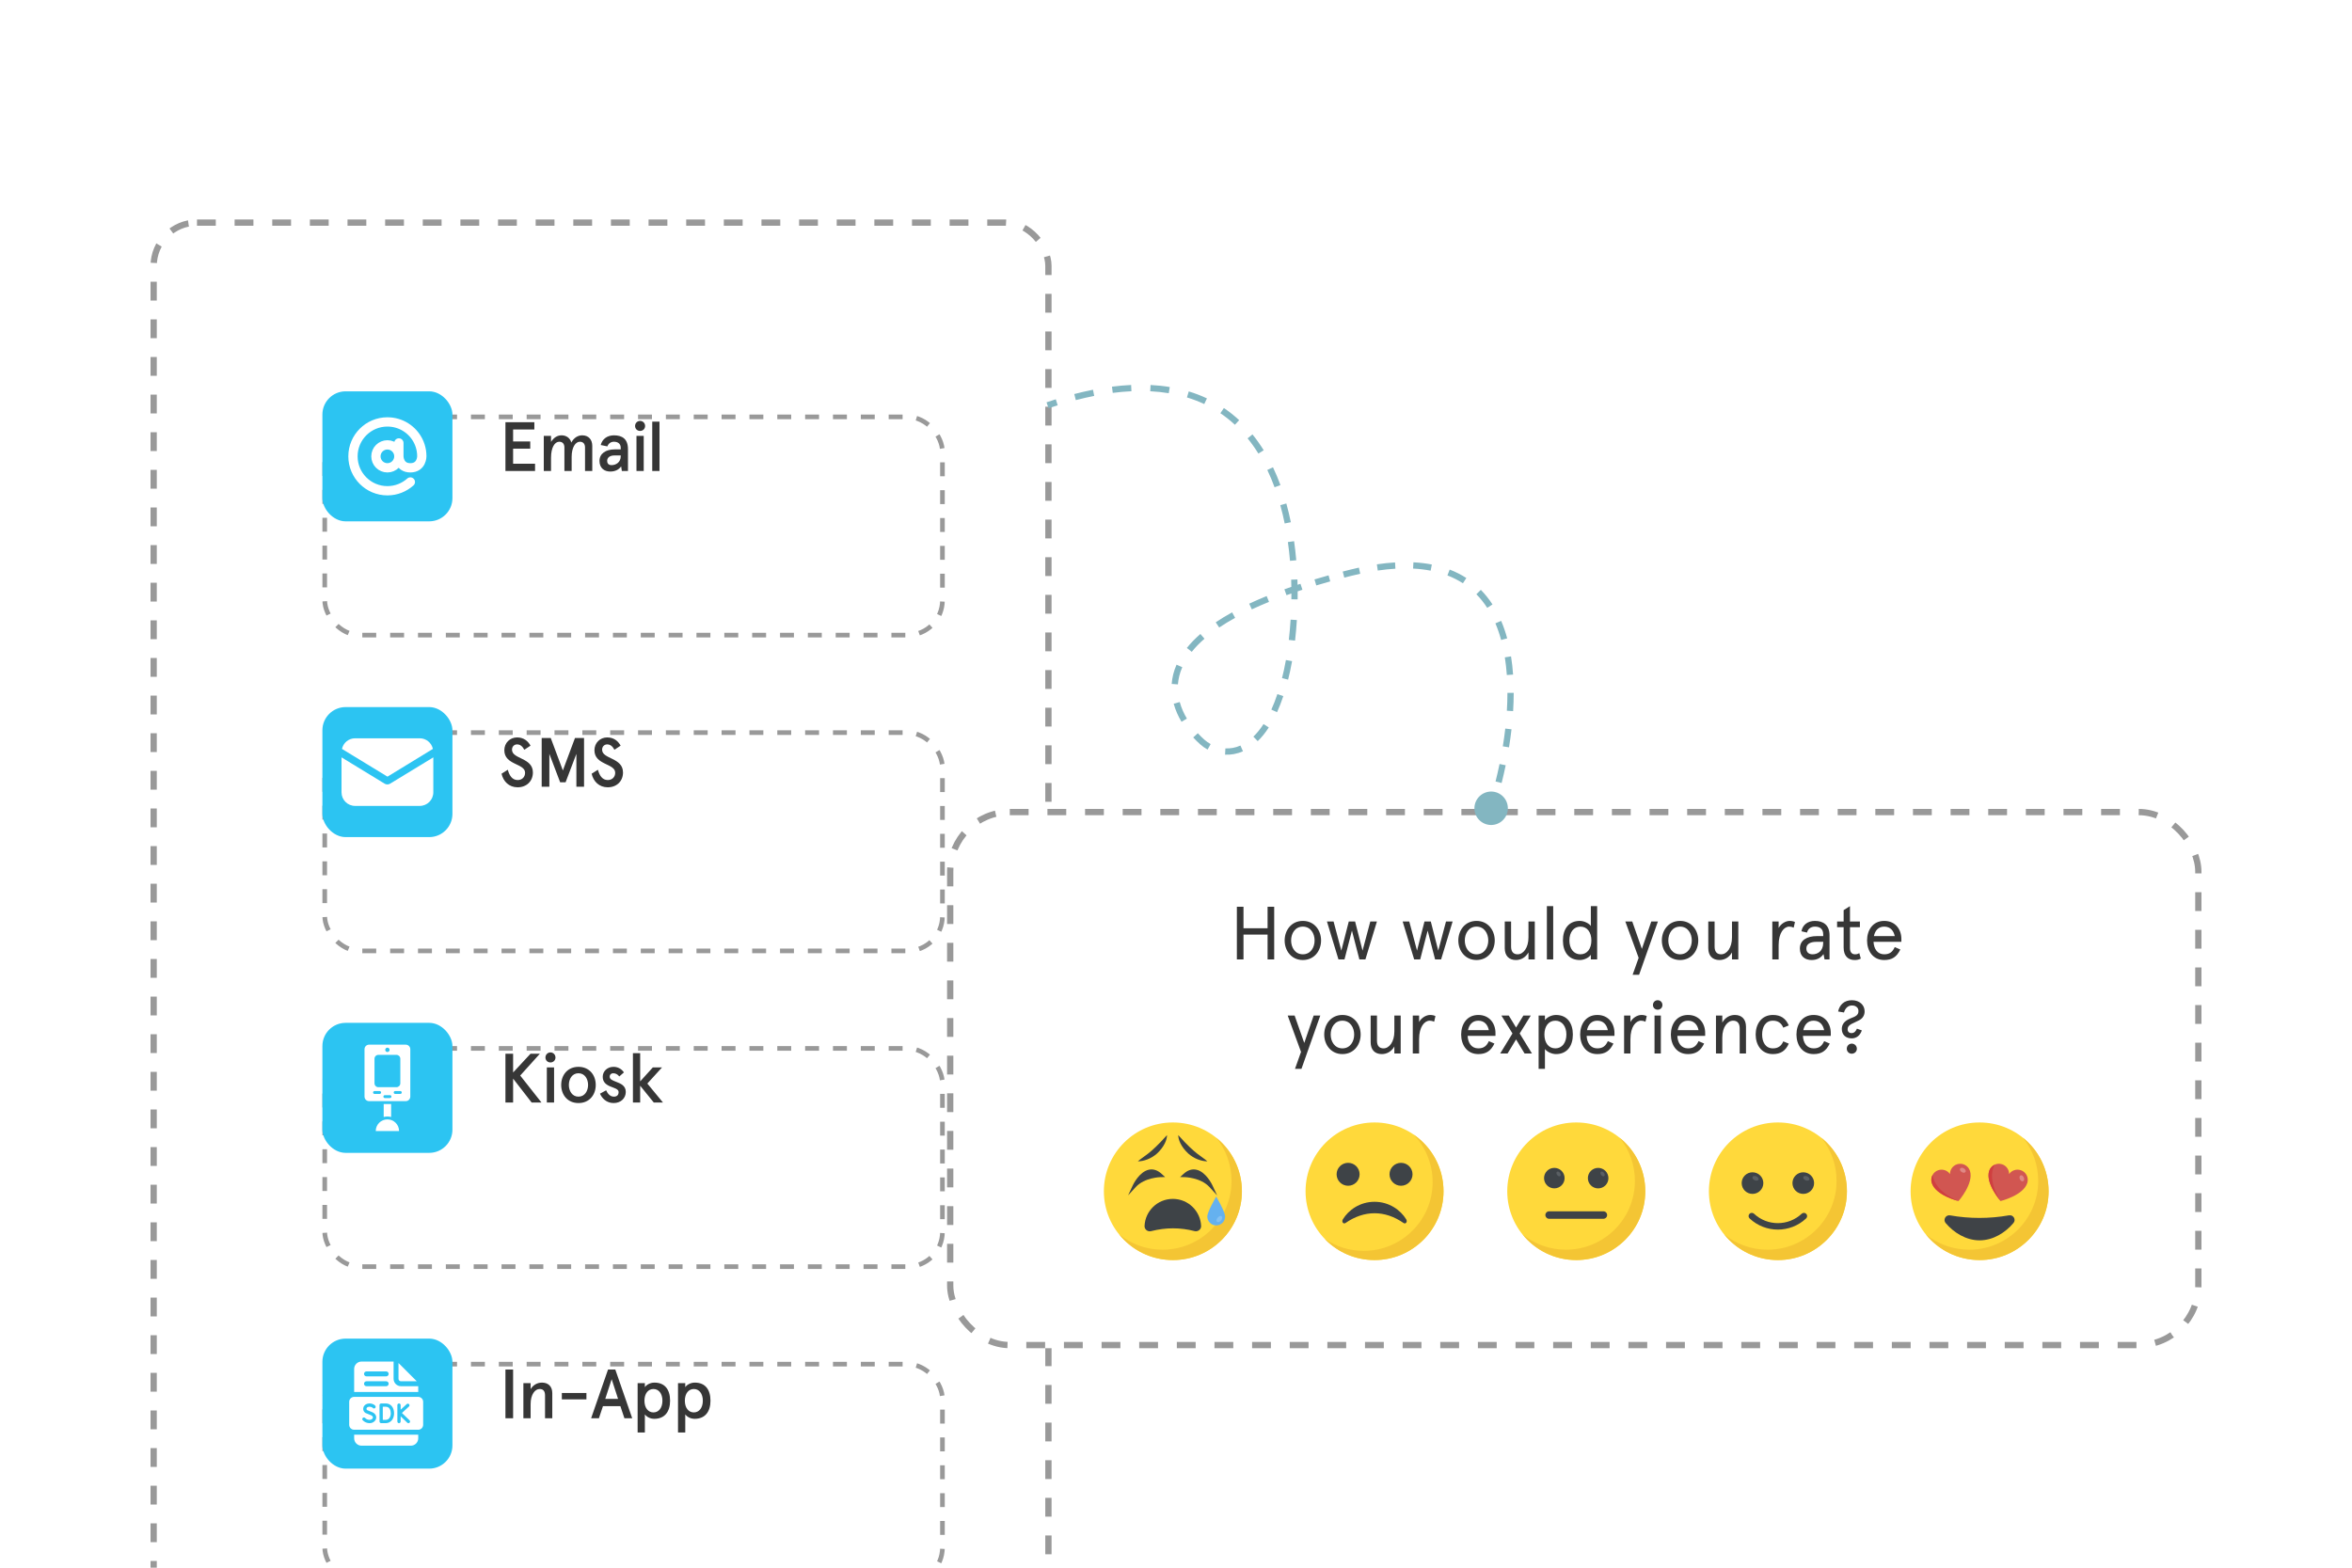 <svg width="375" height="250" viewBox="0 0 375 250" fill="none" xmlns="http://www.w3.org/2000/svg">
<g clip-path="url(#clip0_3797_42858)">
<rect x="24" y="35" width="143.658" height="226.607" rx="7.405" fill="white"/>
<rect x="24.5" y="35.5" width="142.658" height="225.607" rx="6.905" stroke="black" stroke-opacity="0.4" stroke-linejoin="round" stroke-dasharray="3 3"/>
<g filter="url(#filter0_d_3797_42858)">
<rect x="44" y="55" width="99.228" height="35.544" rx="5.924" fill="white"/>
<rect x="44.37" y="55.37" width="98.487" height="34.804" rx="5.554" stroke="black" stroke-opacity="0.4" stroke-width="0.741" stroke-linejoin="round" stroke-dasharray="2.22 2.22"/>
</g>
<rect x="51.402" y="62.405" width="20.734" height="20.734" rx="3.703" fill="#2CC4F2"/>
<path d="M65.425 76.863C64.454 77.732 63.172 78.261 61.766 78.261C58.735 78.261 56.277 75.803 56.277 72.772C56.277 69.741 58.735 67.284 61.766 67.284C63.924 67.284 65.791 68.52 66.688 70.333C66.921 70.806 67.089 71.318 67.179 71.857C67.228 72.155 67.254 72.46 67.254 72.772C67.254 72.772 67.254 74.602 65.425 74.602C63.595 74.602 63.595 72.772 63.595 72.772M63.595 72.772C63.595 73.783 62.776 74.602 61.766 74.602C60.755 74.602 59.936 73.783 59.936 72.772C59.936 71.762 60.755 70.943 61.766 70.943C62.776 70.943 63.595 71.762 63.595 72.772ZM63.595 72.772V70.638" stroke="white" stroke-width="1.481" stroke-linecap="round" stroke-linejoin="round"/>
<path d="M80.587 67.333H85.197V68.488H81.809V70.398H84.541V71.553H81.809V73.953H85.308V75.108H80.587V67.333ZM86.7 69.51H87.855V70.465C88.311 69.765 88.866 69.421 89.544 69.421C90.299 69.421 90.921 69.876 91.088 70.576C91.477 69.843 92.11 69.421 92.832 69.421C93.853 69.421 94.431 70.121 94.431 71.098V75.108H93.276V71.354C93.276 70.743 92.943 70.443 92.454 70.443C91.765 70.443 91.143 71.32 91.143 72.864V75.108H89.988V71.354C89.988 70.743 89.655 70.443 89.166 70.443C88.466 70.443 87.855 71.32 87.855 72.986V75.108H86.7V69.51ZM95.581 73.497C95.581 72.342 96.57 71.665 98.003 71.665H98.969V71.42C98.969 70.72 98.469 70.443 97.881 70.443C97.425 70.443 97.025 70.687 96.837 71.187L95.781 70.965C96.015 70.021 96.814 69.421 97.892 69.421C99.191 69.421 100.124 69.987 100.124 71.631V75.108H99.147L99.036 74.375C98.669 74.886 98.092 75.197 97.303 75.197C96.37 75.197 95.581 74.664 95.581 73.497ZM96.803 73.497C96.803 73.875 97.014 74.175 97.503 74.175C98.214 74.175 98.969 73.719 98.969 72.753V72.631H97.959C97.248 72.631 96.803 72.964 96.803 73.497ZM101.256 67.932C101.256 67.488 101.601 67.122 102.056 67.122C102.512 67.122 102.856 67.488 102.856 67.932C102.856 68.377 102.512 68.721 102.056 68.721C101.601 68.721 101.256 68.377 101.256 67.932ZM101.479 69.51H102.634V75.108H101.479V69.51ZM103.993 67.244H105.148V75.108H103.993V67.244Z" fill="#363636"/>
<g filter="url(#filter1_d_3797_42858)">
<rect x="44" y="105.354" width="99.228" height="35.544" rx="5.924" fill="white"/>
<rect x="44.37" y="105.725" width="98.487" height="34.804" rx="5.554" stroke="black" stroke-opacity="0.4" stroke-width="0.741" stroke-linejoin="round" stroke-dasharray="2.22 2.22"/>
</g>
<rect x="51.402" y="112.759" width="20.734" height="20.734" rx="3.703" fill="#2CC4F2"/>
<g clip-path="url(#clip1_3797_42858)">
<path d="M62.193 124.974C62.054 125.061 61.899 125.095 61.761 125.095C61.622 125.095 61.467 125.061 61.328 124.974L54.451 120.775V126.357C54.451 127.549 55.419 128.517 56.611 128.517H66.927C68.119 128.517 69.087 127.549 69.087 126.357V120.775L62.193 124.974Z" fill="white"/>
<path d="M66.928 117.736H56.612C55.593 117.736 54.729 118.462 54.522 119.429L61.779 123.853L69.019 119.429C68.812 118.462 67.948 117.736 66.928 117.736Z" fill="white"/>
</g>
<path d="M84.586 118.909L83.597 119.564C83.286 118.976 82.897 118.709 82.442 118.709C81.942 118.709 81.631 119.098 81.631 119.553C81.631 121.086 84.963 120.786 84.963 123.185C84.963 124.607 83.93 125.551 82.531 125.551C81.165 125.551 80.243 124.629 79.965 123.385L80.965 122.752C81.187 123.619 81.642 124.396 82.531 124.396C83.231 124.396 83.719 123.918 83.719 123.23C83.719 121.708 80.409 122.041 80.409 119.642C80.409 118.465 81.309 117.598 82.442 117.598C83.508 117.598 84.175 118.176 84.586 118.909ZM86.366 125.462V117.687H87.81L89.743 122.863L91.675 117.687H93.12V125.462H91.898V120.22L90.176 124.752H89.31L87.588 120.22V125.462H86.366ZM98.953 118.909L97.965 119.564C97.654 118.976 97.265 118.709 96.809 118.709C96.31 118.709 95.999 119.098 95.999 119.553C95.999 121.086 99.331 120.786 99.331 123.185C99.331 124.607 98.298 125.551 96.898 125.551C95.532 125.551 94.61 124.629 94.332 123.385L95.332 122.752C95.554 123.619 96.01 124.396 96.898 124.396C97.598 124.396 98.087 123.918 98.087 123.23C98.087 121.708 94.777 122.041 94.777 119.642C94.777 118.465 95.677 117.598 96.809 117.598C97.876 117.598 98.542 118.176 98.953 118.909Z" fill="#363636"/>
<g filter="url(#filter2_d_3797_42858)">
<rect x="44" y="155.708" width="99.228" height="35.544" rx="5.924" fill="white"/>
<rect x="44.37" y="156.079" width="98.487" height="34.804" rx="5.554" stroke="black" stroke-opacity="0.4" stroke-width="0.741" stroke-linejoin="round" stroke-dasharray="2.22 2.22"/>
</g>
<rect x="51.402" y="163.113" width="20.734" height="20.734" rx="3.703" fill="#2CC4F2"/>
<g clip-path="url(#clip2_3797_42858)">
<path fill-rule="evenodd" clip-rule="evenodd" d="M59.909 180.367C59.909 179.341 60.742 178.508 61.768 178.508C62.794 178.508 63.627 179.341 63.627 180.367H59.909ZM62.361 176.06V178.126C62.172 178.076 61.973 178.049 61.768 178.049C61.563 178.049 61.365 178.076 61.176 178.126V176.06H62.361ZM65.419 167.322V174.87C65.419 175.273 65.092 175.601 64.689 175.601H58.847C58.444 175.601 58.117 175.273 58.117 174.87V167.322C58.117 166.919 58.444 166.592 58.847 166.592H64.689C65.092 166.592 65.419 166.919 65.419 167.322ZM59.71 174.449H60.533C60.66 174.449 60.763 174.347 60.763 174.22C60.763 174.093 60.66 173.99 60.533 173.99H59.71C59.583 173.99 59.48 174.093 59.48 174.22C59.48 174.347 59.583 174.449 59.71 174.449ZM61.357 175.105H62.18C62.307 175.105 62.41 175.003 62.41 174.876C62.41 174.749 62.307 174.646 62.18 174.646H61.357C61.23 174.646 61.127 174.749 61.127 174.876C61.127 175.003 61.23 175.105 61.357 175.105ZM63.827 168.836C63.827 168.496 63.55 168.219 63.209 168.219H60.327C59.986 168.219 59.71 168.496 59.71 168.836V172.756C59.71 173.097 59.986 173.374 60.327 173.374H63.209C63.55 173.374 63.827 173.097 63.827 172.756V168.836ZM63.004 174.449H63.827C63.954 174.449 64.057 174.347 64.057 174.22C64.057 174.093 63.954 173.99 63.827 173.99H63.004C62.877 173.99 62.774 174.093 62.774 174.22C62.774 174.347 62.877 174.449 63.004 174.449ZM61.768 167.765C61.96 167.765 62.115 167.61 62.115 167.418C62.115 167.227 61.96 167.071 61.768 167.071C61.577 167.071 61.421 167.227 61.421 167.418C61.421 167.61 61.577 167.765 61.768 167.765Z" fill="white"/>
</g>
<path d="M80.587 168.041H81.809V171.029L84.586 168.041H86.074L82.942 171.518L86.33 175.816H84.763L81.809 172.007V175.816H80.587V168.041ZM86.965 168.641C86.965 168.197 87.309 167.83 87.765 167.83C88.22 167.83 88.564 168.197 88.564 168.641C88.564 169.085 88.22 169.43 87.765 169.43C87.309 169.43 86.965 169.085 86.965 168.641ZM87.187 170.218H88.342V175.816H87.187V170.218ZM89.476 173.017C89.476 171.44 90.498 170.129 92.23 170.129C93.963 170.129 94.985 171.44 94.985 173.017C94.985 174.595 93.963 175.905 92.23 175.905C90.498 175.905 89.476 174.595 89.476 173.017ZM90.698 173.017C90.698 173.961 91.22 174.883 92.23 174.883C93.241 174.883 93.763 173.961 93.763 173.017C93.763 172.073 93.241 171.151 92.23 171.151C91.22 171.151 90.698 172.073 90.698 173.017ZM97.819 170.129C98.497 170.129 99.119 170.463 99.475 171.018L98.741 171.662C98.464 171.307 98.119 171.151 97.764 171.151C97.475 171.151 97.209 171.34 97.209 171.707C97.209 172.106 97.631 172.284 98.208 172.506C98.963 172.795 99.774 173.128 99.774 174.128C99.774 175.094 99.03 175.905 97.831 175.905C96.675 175.905 95.953 175.106 95.665 174.406L96.642 173.873C96.864 174.372 97.253 174.883 97.875 174.883C98.319 174.883 98.63 174.661 98.63 174.15C98.63 173.662 97.953 173.528 97.297 173.251C96.653 172.984 96.098 172.573 96.098 171.718C96.098 170.851 96.809 170.129 97.819 170.129ZM100.913 167.952H102.068V172.451L104.09 170.218H105.556L103.212 172.795L105.701 175.816H104.234L102.068 173.139V175.816H100.913V167.952Z" fill="#363636"/>
<g filter="url(#filter3_d_3797_42858)">
<rect x="44" y="206.063" width="99.228" height="35.544" rx="5.924" fill="white"/>
<rect x="44.37" y="206.433" width="98.487" height="34.804" rx="5.554" stroke="black" stroke-opacity="0.4" stroke-width="0.741" stroke-linejoin="round" stroke-dasharray="2.22 2.22"/>
</g>
<rect x="51.402" y="213.469" width="20.734" height="20.734" rx="3.703" fill="#2CC4F2"/>
<path d="M63.93 220.273H66.451L63.537 217.358V219.88C63.537 220.096 63.713 220.273 63.93 220.273Z" fill="white"/>
<path d="M56.465 229.365C56.465 230.015 56.994 230.544 57.644 230.544H65.505C66.155 230.544 66.684 230.015 66.684 229.365V228.788H56.465V229.365Z" fill="white"/>
<path d="M66.684 221.059H63.933C63.283 221.059 62.754 220.53 62.754 219.88V217.128H57.644C56.994 217.128 56.465 217.657 56.465 218.308V221.976H66.684V221.059ZM61.575 221.059H58.43C58.213 221.059 58.037 220.883 58.037 220.666C58.037 220.449 58.213 220.273 58.43 220.273H61.575C61.792 220.273 61.968 220.449 61.968 220.666C61.968 220.883 61.792 221.059 61.575 221.059ZM61.575 219.487H58.43C58.213 219.487 58.037 219.311 58.037 219.094C58.037 218.877 58.213 218.701 58.43 218.701H61.575C61.792 218.701 61.968 218.877 61.968 219.094C61.968 219.311 61.792 219.487 61.575 219.487Z" fill="white"/>
<path d="M66.681 222.762H56.462C56.028 222.762 55.676 223.114 55.676 223.548V227.216C55.676 227.65 56.028 228.002 56.462 228.002H66.681C67.115 228.002 67.467 227.65 67.467 227.216V223.548C67.467 223.114 67.115 222.762 66.681 222.762ZM59.971 226.172C59.891 226.618 59.445 226.954 58.934 226.954C58.511 226.954 58.098 226.777 57.829 226.481C57.732 226.373 57.74 226.208 57.847 226.111C57.954 226.013 58.12 226.022 58.217 226.129C58.388 226.318 58.656 226.43 58.934 226.43C59.221 226.43 59.424 226.252 59.455 226.08C59.485 225.909 59.345 225.753 59.071 225.651C58.667 225.503 58.309 225.343 58.294 225.337C58.281 225.331 58.269 225.324 58.258 225.317C58.003 225.151 57.872 224.86 57.916 224.558C57.962 224.234 58.2 223.969 58.536 223.868C59.216 223.663 59.77 224.044 59.865 224.223C59.934 224.351 59.886 224.509 59.758 224.578C59.641 224.64 59.497 224.605 59.422 224.499C59.362 224.446 59.063 224.256 58.688 224.37C58.547 224.412 58.452 224.51 58.434 224.632C58.421 224.726 58.456 224.813 58.529 224.868C58.612 224.904 58.92 225.037 59.252 225.16C59.874 225.389 60.031 225.833 59.971 226.172ZM62.498 226.46C62.261 226.768 61.92 226.942 61.538 226.948C61.326 226.952 60.798 226.954 60.775 226.954C60.775 226.954 60.775 226.954 60.774 226.954C60.705 226.954 60.639 226.927 60.59 226.878C60.54 226.829 60.513 226.763 60.512 226.693C60.512 226.684 60.509 225.739 60.509 225.379C60.509 225.08 60.507 224.072 60.507 224.072C60.507 224.003 60.534 223.936 60.584 223.887C60.633 223.838 60.699 223.81 60.769 223.81H61.511C62.301 223.81 62.831 224.442 62.831 225.382C62.831 225.796 62.713 226.179 62.498 226.46ZM65.309 226.874C65.257 226.927 65.189 226.954 65.12 226.954C65.055 226.954 64.989 226.93 64.938 226.881L63.88 225.86V226.692C63.88 226.837 63.762 226.954 63.617 226.954C63.473 226.954 63.355 226.837 63.355 226.692V224.072C63.355 223.927 63.473 223.81 63.617 223.81C63.762 223.81 63.88 223.927 63.88 224.072V224.804L64.85 223.912C64.956 223.814 65.122 223.821 65.22 223.928C65.318 224.034 65.311 224.2 65.204 224.298L64.084 225.328L65.302 226.504C65.406 226.604 65.409 226.77 65.309 226.874Z" fill="white"/>
<path d="M61.511 224.334H61.031C61.032 224.654 61.033 225.178 61.033 225.379C61.033 225.619 61.034 226.12 61.035 226.429C61.205 226.428 61.416 226.426 61.528 226.425C62.063 226.415 62.307 225.878 62.307 225.382C62.307 224.875 62.098 224.334 61.511 224.334Z" fill="white"/>
<path d="M80.587 226.171V218.396H81.809V226.171H80.587ZM83.446 220.573H84.601V221.528C85.001 220.861 85.668 220.484 86.412 220.484C87.389 220.484 88.056 221.073 88.056 222.161V226.171H86.9V222.528C86.9 221.772 86.556 221.506 86.034 221.506C85.312 221.506 84.601 222.361 84.601 223.905V226.171H83.446V220.573ZM89.578 223.161V222.139H93.499V223.161H89.578ZM96.945 218.396H98.101L100.8 226.171H99.556L98.912 224.238H96.135L95.49 226.171H94.246L96.945 218.396ZM97.523 219.94L96.501 223.083H98.545L97.523 219.94ZM106.838 223.372C106.838 225.105 105.994 226.26 104.316 226.26C103.628 226.26 103.072 225.915 102.817 225.549V228.437H101.662V220.573H102.817V221.217C103.006 220.895 103.605 220.484 104.339 220.484C105.994 220.484 106.838 221.583 106.838 223.372ZM105.616 223.372C105.616 222.217 105.016 221.506 104.183 221.506C103.35 221.506 102.75 222.217 102.75 223.372C102.75 224.527 103.35 225.238 104.183 225.238C105.016 225.238 105.616 224.527 105.616 223.372ZM113.278 223.372C113.278 225.105 112.434 226.26 110.757 226.26C110.068 226.26 109.513 225.915 109.257 225.549V228.437H108.102V220.573H109.257V221.217C109.446 220.895 110.046 220.484 110.779 220.484C112.434 220.484 113.278 221.583 113.278 223.372ZM112.057 223.372C112.057 222.217 111.457 221.506 110.624 221.506C109.791 221.506 109.191 222.217 109.191 223.372C109.191 224.527 109.791 225.238 110.624 225.238C111.457 225.238 112.057 224.527 112.057 223.372Z" fill="#363636"/>
<rect x="151" y="129" width="200" height="86" rx="10" fill="white"/>
<rect x="151.5" y="129.5" width="199" height="85" rx="9.5" stroke="black" stroke-opacity="0.4" stroke-linejoin="round" stroke-dasharray="3 3"/>
<path d="M202.101 144.6H203.157V153H202.101V149.04H198.261V153H197.205V144.6H198.261V148.032H202.101V144.6ZM204.822 149.976C204.822 148.332 205.914 146.856 207.726 146.856C209.538 146.856 210.63 148.332 210.63 149.976C210.63 151.62 209.538 153.096 207.726 153.096C205.914 153.096 204.822 151.62 204.822 149.976ZM205.854 149.976C205.854 151.092 206.49 152.184 207.726 152.184C208.962 152.184 209.598 151.092 209.598 149.976C209.598 148.86 208.962 147.768 207.726 147.768C206.49 147.768 205.854 148.86 205.854 149.976ZM218.479 146.952H219.535L217.699 153H216.739L215.551 148.404L214.363 153H213.403L211.567 146.952H212.623L213.859 151.596L215.047 146.952H216.055L217.243 151.596L218.479 146.952ZM230.549 146.952H231.605L229.769 153H228.809L227.621 148.404L226.433 153H225.473L223.637 146.952H224.693L225.929 151.596L227.117 146.952H228.125L229.313 151.596L230.549 146.952ZM232.513 149.976C232.513 148.332 233.605 146.856 235.417 146.856C237.229 146.856 238.321 148.332 238.321 149.976C238.321 151.62 237.229 153.096 235.417 153.096C233.605 153.096 232.513 151.62 232.513 149.976ZM233.545 149.976C233.545 151.092 234.181 152.184 235.417 152.184C236.653 152.184 237.289 151.092 237.289 149.976C237.289 148.86 236.653 147.768 235.417 147.768C234.181 147.768 233.545 148.86 233.545 149.976ZM239.917 151.212V146.952H240.925V150.948C240.925 151.776 241.297 152.184 241.969 152.184C242.869 152.184 243.697 151.164 243.697 149.484V146.952H244.705V153H243.697V151.884C243.253 152.664 242.533 153.096 241.693 153.096C240.589 153.096 239.917 152.412 239.917 151.212ZM246.633 144.504H247.641V153H246.633V144.504ZM249.189 149.976C249.189 148.164 250.101 146.856 251.877 146.856C252.645 146.856 253.437 147.324 253.641 147.672V144.504H254.649V153H253.641V152.256C253.353 152.7 252.609 153.096 251.877 153.096C250.101 153.096 249.189 151.788 249.189 149.976ZM250.221 149.976C250.221 151.272 250.905 152.184 251.973 152.184C253.077 152.184 253.725 151.272 253.725 149.976C253.725 148.68 253.077 147.768 251.973 147.768C250.905 147.768 250.221 148.68 250.221 149.976ZM263.279 146.952H264.335L261.335 155.448H260.303L261.263 152.748L259.139 146.952H260.243L261.779 151.32L263.279 146.952ZM264.962 149.976C264.962 148.332 266.054 146.856 267.866 146.856C269.678 146.856 270.77 148.332 270.77 149.976C270.77 151.62 269.678 153.096 267.866 153.096C266.054 153.096 264.962 151.62 264.962 149.976ZM265.994 149.976C265.994 151.092 266.63 152.184 267.866 152.184C269.102 152.184 269.738 151.092 269.738 149.976C269.738 148.86 269.102 147.768 267.866 147.768C266.63 147.768 265.994 148.86 265.994 149.976ZM272.366 151.212V146.952H273.374V150.948C273.374 151.776 273.746 152.184 274.418 152.184C275.318 152.184 276.146 151.164 276.146 149.484V146.952H277.154V153H276.146V151.884C275.702 152.664 274.982 153.096 274.142 153.096C273.038 153.096 272.366 152.412 272.366 151.212ZM286.187 147.036L285.983 147.936C285.767 147.828 285.527 147.768 285.275 147.768C284.447 147.768 283.583 148.74 283.583 150.708V153H282.575V146.952H283.583V147.984C283.943 147.312 284.687 146.856 285.359 146.856C285.695 146.856 286.007 146.94 286.187 147.036ZM288.003 151.26C288.003 151.836 288.363 152.184 288.999 152.184C289.779 152.184 290.691 151.704 290.691 150.336V150.192H289.611C288.579 150.192 288.003 150.576 288.003 151.26ZM291.699 149.136V153H290.907L290.739 152.148C290.355 152.7 289.743 153.096 288.843 153.096C287.835 153.096 286.971 152.556 286.971 151.26C286.971 149.964 288.051 149.28 289.707 149.28H290.691V149.016C290.691 148.08 290.103 147.768 289.371 147.768C288.747 147.768 288.243 148.116 288.111 148.716L287.223 148.512C287.391 147.492 288.231 146.856 289.371 146.856C290.703 146.856 291.699 147.528 291.699 149.136ZM292.904 147.864V146.952H293.948V145.14L294.956 144.504V146.952H296.54V147.864H294.956V151.188C294.956 151.836 295.256 152.184 295.76 152.184C296.024 152.184 296.228 152.136 296.444 151.992L296.684 152.868C296.396 153.036 296.048 153.096 295.7 153.096C294.68 153.096 293.948 152.472 293.948 151.104V147.864H292.904ZM303.153 149.724V150.192H298.713C298.773 151.308 299.325 152.184 300.417 152.184C301.305 152.184 301.761 151.776 302.097 151.032L302.985 151.416C302.421 152.592 301.665 153.096 300.417 153.096C298.581 153.096 297.681 151.596 297.681 149.976C297.681 148.356 298.581 146.856 300.417 146.856C302.205 146.856 303.153 148.224 303.153 149.724ZM300.417 147.768C299.481 147.768 298.953 148.404 298.773 149.28H302.097C301.917 148.416 301.389 147.768 300.417 147.768ZM209.449 161.952H210.505L207.505 170.448H206.473L207.433 167.748L205.309 161.952H206.413L207.949 166.32L209.449 161.952ZM211.132 164.976C211.132 163.332 212.224 161.856 214.036 161.856C215.848 161.856 216.94 163.332 216.94 164.976C216.94 166.62 215.848 168.096 214.036 168.096C212.224 168.096 211.132 166.62 211.132 164.976ZM212.164 164.976C212.164 166.092 212.8 167.184 214.036 167.184C215.272 167.184 215.908 166.092 215.908 164.976C215.908 163.86 215.272 162.768 214.036 162.768C212.8 162.768 212.164 163.86 212.164 164.976ZM218.536 166.212V161.952H219.544V165.948C219.544 166.776 219.916 167.184 220.588 167.184C221.488 167.184 222.316 166.164 222.316 164.484V161.952H223.324V168H222.316V166.884C221.872 167.664 221.152 168.096 220.312 168.096C219.208 168.096 218.536 167.412 218.536 166.212ZM228.864 162.036L228.66 162.936C228.444 162.828 228.204 162.768 227.952 162.768C227.124 162.768 226.26 163.74 226.26 165.708V168H225.252V161.952H226.26V162.984C226.62 162.312 227.364 161.856 228.036 161.856C228.372 161.856 228.684 161.94 228.864 162.036ZM238.436 164.724V165.192H233.996C234.056 166.308 234.608 167.184 235.7 167.184C236.588 167.184 237.044 166.776 237.38 166.032L238.268 166.416C237.704 167.592 236.948 168.096 235.7 168.096C233.864 168.096 232.964 166.596 232.964 164.976C232.964 163.356 233.864 161.856 235.7 161.856C237.488 161.856 238.436 163.224 238.436 164.724ZM235.7 162.768C234.764 162.768 234.236 163.404 234.056 164.28H237.38C237.2 163.416 236.672 162.768 235.7 162.768ZM239.381 161.952H240.557L241.721 163.86L242.885 161.952H244.061L242.297 164.808L244.253 168H243.077L241.721 165.756L240.365 168H239.189L241.145 164.808L239.381 161.952ZM250.775 164.976C250.775 166.788 249.863 168.096 248.087 168.096C247.319 168.096 246.527 167.628 246.323 167.28V170.448H245.315V161.952H246.323V162.696C246.611 162.252 247.355 161.856 248.087 161.856C249.863 161.856 250.775 163.164 250.775 164.976ZM249.743 164.976C249.743 163.68 249.059 162.768 247.991 162.768C246.887 162.768 246.239 163.68 246.239 164.976C246.239 166.272 246.887 167.184 247.991 167.184C249.059 167.184 249.743 166.272 249.743 164.976ZM257.409 164.724V165.192H252.969C253.029 166.308 253.581 167.184 254.673 167.184C255.561 167.184 256.017 166.776 256.353 166.032L257.241 166.416C256.677 167.592 255.921 168.096 254.673 168.096C252.837 168.096 251.937 166.596 251.937 164.976C251.937 163.356 252.837 161.856 254.673 161.856C256.461 161.856 257.409 163.224 257.409 164.724ZM254.673 162.768C253.737 162.768 253.209 163.404 253.029 164.28H256.353C256.173 163.416 255.645 162.768 254.673 162.768ZM262.556 162.036L262.352 162.936C262.136 162.828 261.896 162.768 261.644 162.768C260.816 162.768 259.952 163.74 259.952 165.708V168H258.944V161.952H259.952V162.984C260.312 162.312 261.056 161.856 261.728 161.856C262.064 161.856 262.376 161.94 262.556 162.036ZM263.796 161.952H264.804V168H263.796V161.952ZM263.544 160.272C263.544 159.84 263.868 159.504 264.3 159.504C264.732 159.504 265.056 159.84 265.056 160.272C265.056 160.692 264.732 161.016 264.3 161.016C263.868 161.016 263.544 160.692 263.544 160.272ZM271.87 164.724V165.192H267.43C267.49 166.308 268.042 167.184 269.134 167.184C270.022 167.184 270.478 166.776 270.814 166.032L271.702 166.416C271.138 167.592 270.382 168.096 269.134 168.096C267.298 168.096 266.398 166.596 266.398 164.976C266.398 163.356 267.298 161.856 269.134 161.856C270.922 161.856 271.87 163.224 271.87 164.724ZM269.134 162.768C268.198 162.768 267.67 163.404 267.49 164.28H270.814C270.634 163.416 270.106 162.768 269.134 162.768ZM278.38 163.74V168H277.372V164.004C277.372 163.176 277 162.768 276.328 162.768C275.428 162.768 274.6 163.788 274.6 165.468V168H273.592V161.952H274.6V163.068C275.044 162.288 275.764 161.856 276.604 161.856C277.708 161.856 278.38 162.54 278.38 163.74ZM284.325 166.068L285.201 166.428C284.709 167.556 283.917 168.096 282.669 168.096C280.821 168.096 279.921 166.596 279.921 164.976C279.921 163.356 280.821 161.856 282.669 161.856C283.917 161.856 284.709 162.396 285.201 163.524L284.325 163.884C284.013 163.152 283.497 162.768 282.669 162.768C281.493 162.768 280.953 163.764 280.953 164.976C280.953 166.188 281.493 167.184 282.669 167.184C283.497 167.184 284.013 166.8 284.325 166.068ZM291.897 164.724V165.192H287.457C287.517 166.308 288.069 167.184 289.161 167.184C290.049 167.184 290.505 166.776 290.841 166.032L291.729 166.416C291.165 167.592 290.409 168.096 289.161 168.096C287.325 168.096 286.425 166.596 286.425 164.976C286.425 163.356 287.325 161.856 289.161 161.856C290.949 161.856 291.897 163.224 291.897 164.724ZM289.161 162.768C288.225 162.768 287.697 163.404 287.517 164.28H290.841C290.661 163.416 290.133 162.768 289.161 162.768ZM294.448 167.244C294.448 166.788 294.796 166.428 295.24 166.428C295.696 166.428 296.056 166.788 296.056 167.244C296.056 167.688 295.696 168.036 295.24 168.036C294.796 168.036 294.448 167.688 294.448 167.244ZM296.848 164.316C296.572 165.132 295.996 165.588 295.24 165.588C294.28 165.588 293.656 165.012 293.656 164.088C293.656 163.38 294.052 162.9 294.676 162.576C295.18 162.312 295.396 162.288 295.78 162.084C296.2 161.856 296.308 161.58 296.308 161.232C296.308 160.956 296.212 160.752 296.044 160.608C295.852 160.44 295.636 160.344 295.264 160.344C294.628 160.344 294.184 160.812 294.004 161.46L293.068 161.304C293.296 160.224 294.052 159.504 295.264 159.504C295.9 159.504 296.404 159.708 296.752 160.032C297.124 160.38 297.292 160.812 297.292 161.292C297.292 161.904 296.992 162.42 296.38 162.72L295.168 163.308C294.736 163.548 294.58 163.812 294.58 164.136C294.58 164.52 294.82 164.748 295.204 164.748C295.66 164.748 295.912 164.412 296.068 164.04L296.848 164.316Z" fill="#363636"/>
<path d="M187 200.946C193.075 200.946 198 196.033 198 189.973C198 183.912 193.075 179 187 179C180.925 179 176 183.912 176 189.973C176 196.033 180.925 200.946 187 200.946Z" fill="#FFD93B"/>
<path d="M198.01 189.968C198.01 196.031 193.084 200.941 187.01 200.941C183.552 200.941 180.465 199.35 178.447 196.857C180.334 198.38 182.737 199.289 185.353 199.289C191.427 199.289 196.353 194.378 196.353 188.315C196.353 185.706 195.443 183.309 193.916 181.426C196.412 183.439 198.01 186.519 198.01 189.968Z" fill="#F4C534"/>
<path d="M190.457 196.323C190.993 196.462 191.524 196.059 191.503 195.507C191.412 193.153 189.466 191.188 186.995 191.188C184.519 191.188 182.574 193.159 182.487 195.515C182.467 196.064 182.993 196.468 183.526 196.331C185.896 195.728 188.204 195.74 190.457 196.323Z" fill="#3E4347"/>
<path d="M195.33 194.001C195.33 193.22 193.911 190.816 193.911 190.816C193.911 190.816 192.492 193.22 192.492 194.001C192.492 194.783 193.127 195.417 193.911 195.417C194.695 195.417 195.33 194.783 195.33 194.001Z" fill="#65B1EF"/>
<path d="M194.059 190.631L192.83 189.294C191.417 187.762 188.876 187.717 188.848 187.717L188.15 187.712L188.664 187.238C189.317 186.626 190.01 186.385 190.708 186.525C192.255 186.826 193.249 188.898 193.288 188.987L194.059 190.631Z" fill="#3E4347"/>
<path d="M187.86 181.017C190.677 184.178 191.537 184.334 192.507 185.201C191.569 185.199 190.366 184.776 189.434 183.937C188.284 182.856 187.849 181.719 187.86 181.017Z" fill="#3E4347"/>
<path d="M179.859 190.631L181.088 189.294C182.501 187.762 185.042 187.717 185.07 187.717L185.768 187.712L185.254 187.238C184.601 186.626 183.908 186.385 183.21 186.525C181.663 186.826 180.669 188.898 180.63 188.987L179.859 190.631Z" fill="#3E4347"/>
<path d="M186.066 181.017C183.248 184.178 182.388 184.334 181.418 185.201C182.356 185.199 183.559 184.776 184.491 183.937C185.642 182.856 186.076 181.719 186.066 181.017Z" fill="#3E4347"/>
<g opacity="0.2">
<path d="M194.676 194.63C194.477 194.866 194.188 194.963 194.045 194.833C193.895 194.711 193.942 194.416 194.147 194.179C194.346 193.937 194.629 193.846 194.778 193.976C194.928 194.1 194.881 194.394 194.676 194.63Z" fill="white"/>
</g>
<path d="M219.156 200.946C225.232 200.946 230.157 196.033 230.157 189.973C230.157 183.912 225.232 179 219.156 179C213.081 179 208.156 183.912 208.156 189.973C208.156 196.033 213.081 200.946 219.156 200.946Z" fill="#FFD93B"/>
<path d="M225.361 180.911C227.255 182.882 228.419 185.557 228.419 188.503C228.419 194.563 223.494 199.476 217.419 199.476C215.113 199.476 212.973 198.768 211.205 197.558C213.207 199.642 216.025 200.939 219.147 200.939C225.222 200.939 230.147 196.026 230.147 189.966C230.147 186.206 228.251 182.888 225.361 180.911Z" fill="#F4C534"/>
<path d="M214.941 189.094C215.953 189.094 216.774 188.275 216.774 187.265C216.774 186.255 215.953 185.437 214.941 185.437C213.928 185.437 213.107 186.255 213.107 187.265C213.107 188.275 213.928 189.094 214.941 189.094Z" fill="#3E4347"/>
<path d="M223.378 189.094C224.391 189.094 225.212 188.275 225.212 187.265C225.212 186.255 224.391 185.437 223.378 185.437C222.366 185.437 221.545 186.255 221.545 187.265C221.545 188.275 222.366 189.094 223.378 189.094Z" fill="#3E4347"/>
<path d="M214.539 195.024C217.512 192.955 220.811 192.967 223.767 195.024C224.123 195.271 224.444 194.843 224.203 194.447C223.302 192.967 221.483 191.649 219.153 191.649C216.824 191.649 215.005 192.967 214.104 194.447C213.862 194.843 214.183 195.271 214.539 195.024Z" fill="#3E4347"/>
<path d="M251.315 200.946C257.39 200.946 262.315 196.033 262.315 189.973C262.315 183.912 257.39 179 251.315 179C245.239 179 240.314 183.912 240.314 189.973C240.314 196.033 245.239 200.946 251.315 200.946Z" fill="#FFD93B"/>
<path d="M262.325 189.968C262.325 196.031 257.399 200.941 251.325 200.941C247.866 200.941 244.78 199.35 242.762 196.857C244.649 198.38 247.052 199.289 249.668 199.289C255.742 199.289 260.668 194.378 260.668 188.315C260.668 185.706 259.757 183.309 258.231 181.426C260.726 183.439 262.325 186.519 262.325 189.968Z" fill="#F4C534"/>
<path d="M256.238 193.763C256.238 194.093 255.971 194.36 255.64 194.36H246.991C246.663 194.36 246.393 194.093 246.393 193.763C246.393 193.433 246.663 193.167 246.991 193.167H255.64C255.972 193.167 256.238 193.433 256.238 193.763Z" fill="#3E4347"/>
<path d="M247.819 189.51C248.724 189.51 249.458 188.778 249.458 187.875C249.458 186.972 248.724 186.24 247.819 186.24C246.914 186.24 246.18 186.972 246.18 187.875C246.18 188.778 246.914 189.51 247.819 189.51Z" fill="#3E4347"/>
<path d="M248.721 187.042C248.579 186.852 248.364 186.772 248.241 186.864C248.117 186.955 248.132 187.184 248.274 187.374C248.416 187.564 248.631 187.644 248.755 187.552C248.878 187.461 248.863 187.232 248.721 187.042Z" fill="#5A5F63"/>
<path d="M254.807 189.513C255.712 189.513 256.446 188.781 256.446 187.878C256.446 186.975 255.712 186.243 254.807 186.243C253.902 186.243 253.168 186.975 253.168 187.878C253.168 188.781 253.902 189.513 254.807 189.513Z" fill="#3E4347"/>
<path d="M255.733 187.042C255.591 186.852 255.376 186.772 255.252 186.864C255.129 186.955 255.144 187.184 255.286 187.374C255.428 187.564 255.643 187.644 255.766 187.552C255.89 187.461 255.875 187.232 255.733 187.042Z" fill="#5A5F63"/>
<path d="M283.465 200.946C289.54 200.946 294.465 196.033 294.465 189.973C294.465 183.912 289.54 179 283.465 179C277.39 179 272.465 183.912 272.465 189.973C272.465 196.033 277.39 200.946 283.465 200.946Z" fill="#FFD93B"/>
<path d="M294.475 189.968C294.475 196.031 289.549 200.941 283.475 200.941C280.017 200.941 276.93 199.35 274.912 196.857C276.799 198.38 279.202 199.289 281.818 199.289C287.892 199.289 292.818 194.378 292.818 188.315C292.818 185.706 291.907 183.309 290.381 181.426C292.877 183.439 294.475 186.519 294.475 189.968Z" fill="#F4C534"/>
<path d="M287.511 190.391C288.465 190.391 289.238 189.62 289.238 188.669C289.238 187.718 288.465 186.947 287.511 186.947C286.558 186.947 285.785 187.718 285.785 188.669C285.785 189.62 286.558 190.391 287.511 190.391Z" fill="#3E4347"/>
<path d="M288.136 187.598C287.873 187.481 287.597 187.525 287.522 187.695C287.446 187.866 287.598 188.098 287.862 188.215C288.126 188.332 288.401 188.288 288.477 188.118C288.553 187.947 288.4 187.715 288.136 187.598Z" fill="#5A5F63"/>
<path d="M279.418 190.391C280.371 190.391 281.144 189.62 281.144 188.669C281.144 187.718 280.371 186.947 279.418 186.947C278.464 186.947 277.691 187.718 277.691 188.669C277.691 189.62 278.464 190.391 279.418 190.391Z" fill="#3E4347"/>
<path d="M280.037 187.598C279.773 187.481 279.498 187.525 279.422 187.695C279.346 187.866 279.499 188.098 279.763 188.215C280.026 188.332 280.302 188.288 280.377 188.118C280.453 187.947 280.301 187.715 280.037 187.598Z" fill="#5A5F63"/>
<path d="M278.953 194.304C278.746 194.109 278.736 193.783 278.931 193.577C279.127 193.37 279.452 193.36 279.66 193.555C281.791 195.555 285.128 195.555 287.258 193.555C287.466 193.36 287.792 193.37 287.987 193.577C288.182 193.784 288.173 194.109 287.965 194.304C285.439 196.677 281.48 196.677 278.953 194.304Z" fill="#3E4347"/>
<path d="M315.621 200.946C321.696 200.946 326.621 196.033 326.621 189.973C326.621 183.912 321.696 179 315.621 179C309.546 179 304.621 183.912 304.621 189.973C304.621 196.033 309.546 200.946 315.621 200.946Z" fill="#FFD93B"/>
<path d="M326.628 189.968C326.628 196.031 321.702 200.941 315.627 200.941C312.169 200.941 309.082 199.35 307.064 196.857C308.952 198.38 311.355 199.289 313.97 199.289C320.045 199.289 324.971 194.378 324.971 188.315C324.971 185.706 324.06 183.309 322.533 181.426C325.029 183.439 326.628 186.519 326.628 189.968Z" fill="#F4C534"/>
<path d="M314.09 186.725C314.727 188.735 312.265 191.534 312.265 191.534C312.265 191.534 308.638 190.655 308.001 188.645C307.729 187.786 308.205 186.873 309.065 186.602C309.769 186.38 310.507 186.658 310.904 187.229C310.894 186.536 311.338 185.886 312.042 185.664C312.898 185.394 313.818 185.867 314.09 186.725Z" fill="#D15651"/>
<path d="M308.152 187.339C307.929 187.721 307.859 188.189 308.003 188.644C308.64 190.655 312.267 191.534 312.267 191.534C308.228 189.853 308.153 187.424 308.152 187.339Z" fill="#D03F3F"/>
<path d="M313.376 186.893C313.266 187.059 312.989 187.059 312.757 186.9C312.519 186.744 312.42 186.493 312.524 186.341C312.636 186.181 312.915 186.186 313.153 186.344C313.384 186.501 313.488 186.75 313.376 186.893Z" fill="white" fill-opacity="0.3"/>
<path d="M323.23 188.643C322.593 190.653 318.966 191.532 318.966 191.532C318.966 191.532 316.504 188.733 317.141 186.723C317.413 185.865 318.328 185.391 319.188 185.662C319.892 185.884 320.336 186.534 320.332 187.229C320.724 186.656 321.461 186.379 322.165 186.601C323.021 186.871 323.502 187.785 323.23 188.643Z" fill="#D15651"/>
<path d="M318.029 185.744C317.626 185.929 317.299 186.271 317.155 186.727C316.518 188.737 318.979 191.536 318.979 191.536C316.643 187.845 317.981 185.814 318.029 185.744Z" fill="#D03F3F"/>
<path d="M322.549 188.371C322.363 188.444 322.137 188.284 322.038 188.022C321.934 187.757 321.997 187.495 322.169 187.43C322.354 187.363 322.578 187.528 322.682 187.793C322.781 188.055 322.723 188.318 322.549 188.371Z" fill="white" fill-opacity="0.3"/>
<path d="M321.022 195.037C319.722 196.573 317.786 197.798 315.62 197.798C313.454 197.798 311.52 196.573 310.214 195.044C309.76 194.509 310.221 193.693 310.922 193.816C314.016 194.358 317.144 194.365 320.321 193.809C321.015 193.693 321.482 194.502 321.022 195.037Z" fill="#3F4347"/>
<path d="M240.308 128.153C240.718 129.568 239.904 131.047 238.489 131.457C237.074 131.866 235.595 131.052 235.186 129.637C234.776 128.223 235.59 126.744 237.005 126.334C238.42 125.924 239.899 126.739 240.308 128.153ZM215.336 91.344L215.458 91.829L215.458 91.829L215.336 91.344ZM191.682 118.319L192.014 117.946L192.014 117.946L191.682 118.319ZM205.198 106.947L204.71 106.84L204.71 106.84L205.198 106.947ZM237.271 128.742C237.414 128.298 237.555 127.844 237.693 127.379L238.651 127.664C238.511 128.136 238.368 128.598 238.223 129.048L237.271 128.742ZM238.447 124.623C238.675 123.716 238.89 122.784 239.087 121.833L240.066 122.036C239.866 123.001 239.648 123.947 239.417 124.867L238.447 124.623ZM239.607 119.018C239.759 118.083 239.891 117.137 240 116.187L240.993 116.301C240.883 117.267 240.748 118.228 240.594 119.178L239.607 119.018ZM240.252 113.342C240.31 112.387 240.342 111.435 240.343 110.491L241.343 110.492C241.342 111.457 241.31 112.43 241.25 113.404L240.252 113.342ZM240.248 107.646C240.18 106.688 240.075 105.747 239.929 104.829L240.917 104.672C241.068 105.621 241.176 106.591 241.245 107.576L240.248 107.646ZM239.34 102.061C239.088 101.136 238.784 100.248 238.424 99.403L239.343 99.011C239.723 99.901 240.042 100.834 240.305 101.798L239.34 102.061ZM237.121 96.934C236.614 96.15 236.039 95.424 235.391 94.766L236.104 94.064C236.803 94.774 237.419 95.554 237.961 96.391L237.121 96.934ZM233.247 93.016C232.497 92.53 231.676 92.11 230.776 91.763L231.135 90.83C232.098 91.201 232.982 91.652 233.791 92.176L233.247 93.016ZM228.1 91.004C227.227 90.834 226.295 90.722 225.301 90.671L225.352 89.673C226.389 89.725 227.368 89.843 228.29 90.022L228.1 91.004ZM222.484 90.69C221.589 90.743 220.652 90.84 219.671 90.984L219.526 89.995C220.533 89.847 221.499 89.746 222.425 89.692L222.484 90.69ZM216.874 91.497C216.41 91.598 215.938 91.709 215.458 91.829L215.215 90.859C215.705 90.736 216.187 90.623 216.661 90.52L216.874 91.497ZM215.458 91.829C215.078 91.924 214.703 92.019 214.333 92.115L214.083 91.147C214.455 91.05 214.833 90.954 215.215 90.859L215.458 91.829ZM212.093 92.715C211.329 92.928 210.587 93.142 209.866 93.358L209.579 92.401C210.306 92.183 211.055 91.966 211.825 91.752L212.093 92.715ZM207.655 94.049C207.282 94.17 206.916 94.291 206.556 94.413L206.235 93.466C206.599 93.343 206.969 93.22 207.346 93.098L207.655 94.049ZM206.896 93.934C206.902 94.489 206.902 95.039 206.895 95.583L205.895 95.57C205.902 95.034 205.902 94.493 205.896 93.946L206.896 93.934ZM206.771 98.877C206.7 100.021 206.601 101.12 206.482 102.162L205.488 102.048C205.606 101.023 205.703 99.941 205.773 98.815L206.771 98.877ZM206.008 105.43C205.906 106.002 205.799 106.544 205.687 107.054L204.71 106.84C204.819 106.344 204.924 105.814 205.024 105.255L206.008 105.43ZM205.687 107.054C205.586 107.511 205.482 107.953 205.374 108.382L204.404 108.138C204.51 107.719 204.612 107.287 204.71 106.84L205.687 107.054ZM204.609 111.013C204.296 111.948 203.963 112.8 203.611 113.574L202.701 113.161C203.036 112.421 203.358 111.601 203.66 110.696L204.609 111.013ZM202.295 116.01C201.733 116.879 201.141 117.601 200.53 118.191L199.835 117.471C200.385 116.941 200.93 116.28 201.456 115.467L202.295 116.01ZM198.177 119.808C197.208 120.235 196.24 120.393 195.322 120.346L195.373 119.347C196.138 119.386 196.95 119.255 197.774 118.893L198.177 119.808ZM192.536 119.535C192.103 119.293 191.705 119.009 191.35 118.693L192.014 117.946C192.315 118.213 192.654 118.456 193.023 118.661L192.536 119.535ZM191.35 118.693C191.002 118.384 190.625 118.018 190.243 117.602L190.98 116.926C191.339 117.316 191.691 117.658 192.014 117.946L191.35 118.693ZM188.377 115.104C187.863 114.236 187.419 113.268 187.133 112.221L188.097 111.957C188.356 112.903 188.76 113.789 189.238 114.595L188.377 115.104ZM186.812 109.066C186.885 108.072 187.127 107.043 187.586 105.996L188.502 106.397C188.089 107.341 187.874 108.258 187.809 109.139L186.812 109.066ZM189.231 103.324C189.824 102.583 190.538 101.842 191.387 101.102L192.043 101.857C191.234 102.561 190.563 103.26 190.011 103.949L189.231 103.324ZM193.832 99.24C194.622 98.707 195.492 98.177 196.446 97.651L196.929 98.526C195.999 99.04 195.155 99.555 194.39 100.069L193.832 99.24ZM199.168 96.269C200.04 95.861 200.968 95.456 201.954 95.054L202.331 95.981C201.359 96.376 200.447 96.774 199.592 97.175L199.168 96.269ZM204.782 93.974C205.255 93.804 205.739 93.635 206.235 93.466L206.556 94.413C206.066 94.58 205.587 94.747 205.12 94.915L204.782 93.974ZM205.896 93.946C205.89 93.448 205.878 92.946 205.86 92.441L206.859 92.405C206.877 92.918 206.889 93.428 206.896 93.934L205.896 93.946ZM205.677 89.434C205.592 88.44 205.48 87.441 205.339 86.443L206.329 86.303C206.473 87.32 206.587 88.338 206.674 89.349L205.677 89.434ZM204.829 83.478C204.629 82.495 204.396 81.52 204.129 80.559L205.093 80.291C205.366 81.276 205.604 82.274 205.809 83.278L204.829 83.478ZM203.215 77.704C202.869 76.761 202.485 75.839 202.059 74.947L202.961 74.516C203.402 75.439 203.798 76.39 204.154 77.36L203.215 77.704ZM200.633 72.328C200.108 71.48 199.536 70.669 198.915 69.903L199.692 69.273C200.341 70.075 200.937 70.92 201.484 71.801L200.633 72.328ZM196.892 67.737C196.173 67.071 195.402 66.455 194.575 65.896L195.135 65.068C196.005 65.656 196.817 66.304 197.572 67.004L196.892 67.737ZM192.006 64.436C191.138 64.027 190.219 63.672 189.245 63.376L189.535 62.419C190.555 62.729 191.52 63.101 192.433 63.531L192.006 64.436ZM186.345 62.705C185.405 62.55 184.422 62.445 183.392 62.393L183.443 61.395C184.508 61.448 185.529 61.557 186.508 61.719L186.345 62.705ZM180.394 62.391C179.436 62.436 178.444 62.522 177.416 62.653L177.29 61.661C178.343 61.527 179.362 61.438 180.347 61.392L180.394 62.391ZM174.46 63.136C173.511 63.323 172.534 63.545 171.529 63.805L171.279 62.837C172.302 62.573 173.297 62.346 174.266 62.154L174.46 63.136ZM168.634 64.631C168.154 64.781 167.668 64.938 167.177 65.104L166.858 64.156C167.356 63.988 167.849 63.828 168.336 63.677L168.634 64.631Z" fill="#83B6C1"/>
</g>
<defs>
<filter id="filter0_d_3797_42858" x="29.19" y="43.892" width="143.659" height="79.975" filterUnits="userSpaceOnUse" color-interpolation-filters="sRGB">
<feFlood flood-opacity="0" result="BackgroundImageFix"/>
<feColorMatrix in="SourceAlpha" type="matrix" values="0 0 0 0 0 0 0 0 0 0 0 0 0 0 0 0 0 0 127 0" result="hardAlpha"/>
<feOffset dx="7.405" dy="11.108"/>
<feGaussianBlur stdDeviation="11.108"/>
<feComposite in2="hardAlpha" operator="out"/>
<feColorMatrix type="matrix" values="0 0 0 0 0.775 0 0 0 0 0.891 0 0 0 0 0.917 0 0 0 0.3 0"/>
<feBlend mode="normal" in2="BackgroundImageFix" result="effect1_dropShadow_3797_42858"/>
<feBlend mode="normal" in="SourceGraphic" in2="effect1_dropShadow_3797_42858" result="shape"/>
</filter>
<filter id="filter1_d_3797_42858" x="29.19" y="94.247" width="143.659" height="79.975" filterUnits="userSpaceOnUse" color-interpolation-filters="sRGB">
<feFlood flood-opacity="0" result="BackgroundImageFix"/>
<feColorMatrix in="SourceAlpha" type="matrix" values="0 0 0 0 0 0 0 0 0 0 0 0 0 0 0 0 0 0 127 0" result="hardAlpha"/>
<feOffset dx="7.405" dy="11.108"/>
<feGaussianBlur stdDeviation="11.108"/>
<feComposite in2="hardAlpha" operator="out"/>
<feColorMatrix type="matrix" values="0 0 0 0 0.775 0 0 0 0 0.891 0 0 0 0 0.917 0 0 0 0.3 0"/>
<feBlend mode="normal" in2="BackgroundImageFix" result="effect1_dropShadow_3797_42858"/>
<feBlend mode="normal" in="SourceGraphic" in2="effect1_dropShadow_3797_42858" result="shape"/>
</filter>
<filter id="filter2_d_3797_42858" x="29.19" y="144.601" width="143.659" height="79.975" filterUnits="userSpaceOnUse" color-interpolation-filters="sRGB">
<feFlood flood-opacity="0" result="BackgroundImageFix"/>
<feColorMatrix in="SourceAlpha" type="matrix" values="0 0 0 0 0 0 0 0 0 0 0 0 0 0 0 0 0 0 127 0" result="hardAlpha"/>
<feOffset dx="7.405" dy="11.108"/>
<feGaussianBlur stdDeviation="11.108"/>
<feComposite in2="hardAlpha" operator="out"/>
<feColorMatrix type="matrix" values="0 0 0 0 0.775 0 0 0 0 0.891 0 0 0 0 0.917 0 0 0 0.3 0"/>
<feBlend mode="normal" in2="BackgroundImageFix" result="effect1_dropShadow_3797_42858"/>
<feBlend mode="normal" in="SourceGraphic" in2="effect1_dropShadow_3797_42858" result="shape"/>
</filter>
<filter id="filter3_d_3797_42858" x="29.19" y="194.955" width="143.659" height="79.975" filterUnits="userSpaceOnUse" color-interpolation-filters="sRGB">
<feFlood flood-opacity="0" result="BackgroundImageFix"/>
<feColorMatrix in="SourceAlpha" type="matrix" values="0 0 0 0 0 0 0 0 0 0 0 0 0 0 0 0 0 0 127 0" result="hardAlpha"/>
<feOffset dx="7.405" dy="11.108"/>
<feGaussianBlur stdDeviation="11.108"/>
<feComposite in2="hardAlpha" operator="out"/>
<feColorMatrix type="matrix" values="0 0 0 0 0.775 0 0 0 0 0.891 0 0 0 0 0.917 0 0 0 0.3 0"/>
<feBlend mode="normal" in2="BackgroundImageFix" result="effect1_dropShadow_3797_42858"/>
<feBlend mode="normal" in="SourceGraphic" in2="effect1_dropShadow_3797_42858" result="shape"/>
</filter>
<clipPath id="clip0_3797_42858">
<rect width="375" height="250" fill="white"/>
</clipPath>
<clipPath id="clip1_3797_42858">
<rect width="14.636" height="14.636" fill="white" transform="translate(54.451 115.809)"/>
</clipPath>
<clipPath id="clip2_3797_42858">
<rect width="14.636" height="14.636" fill="white" transform="translate(54.451 166.162)"/>
</clipPath>
</defs>
</svg>

